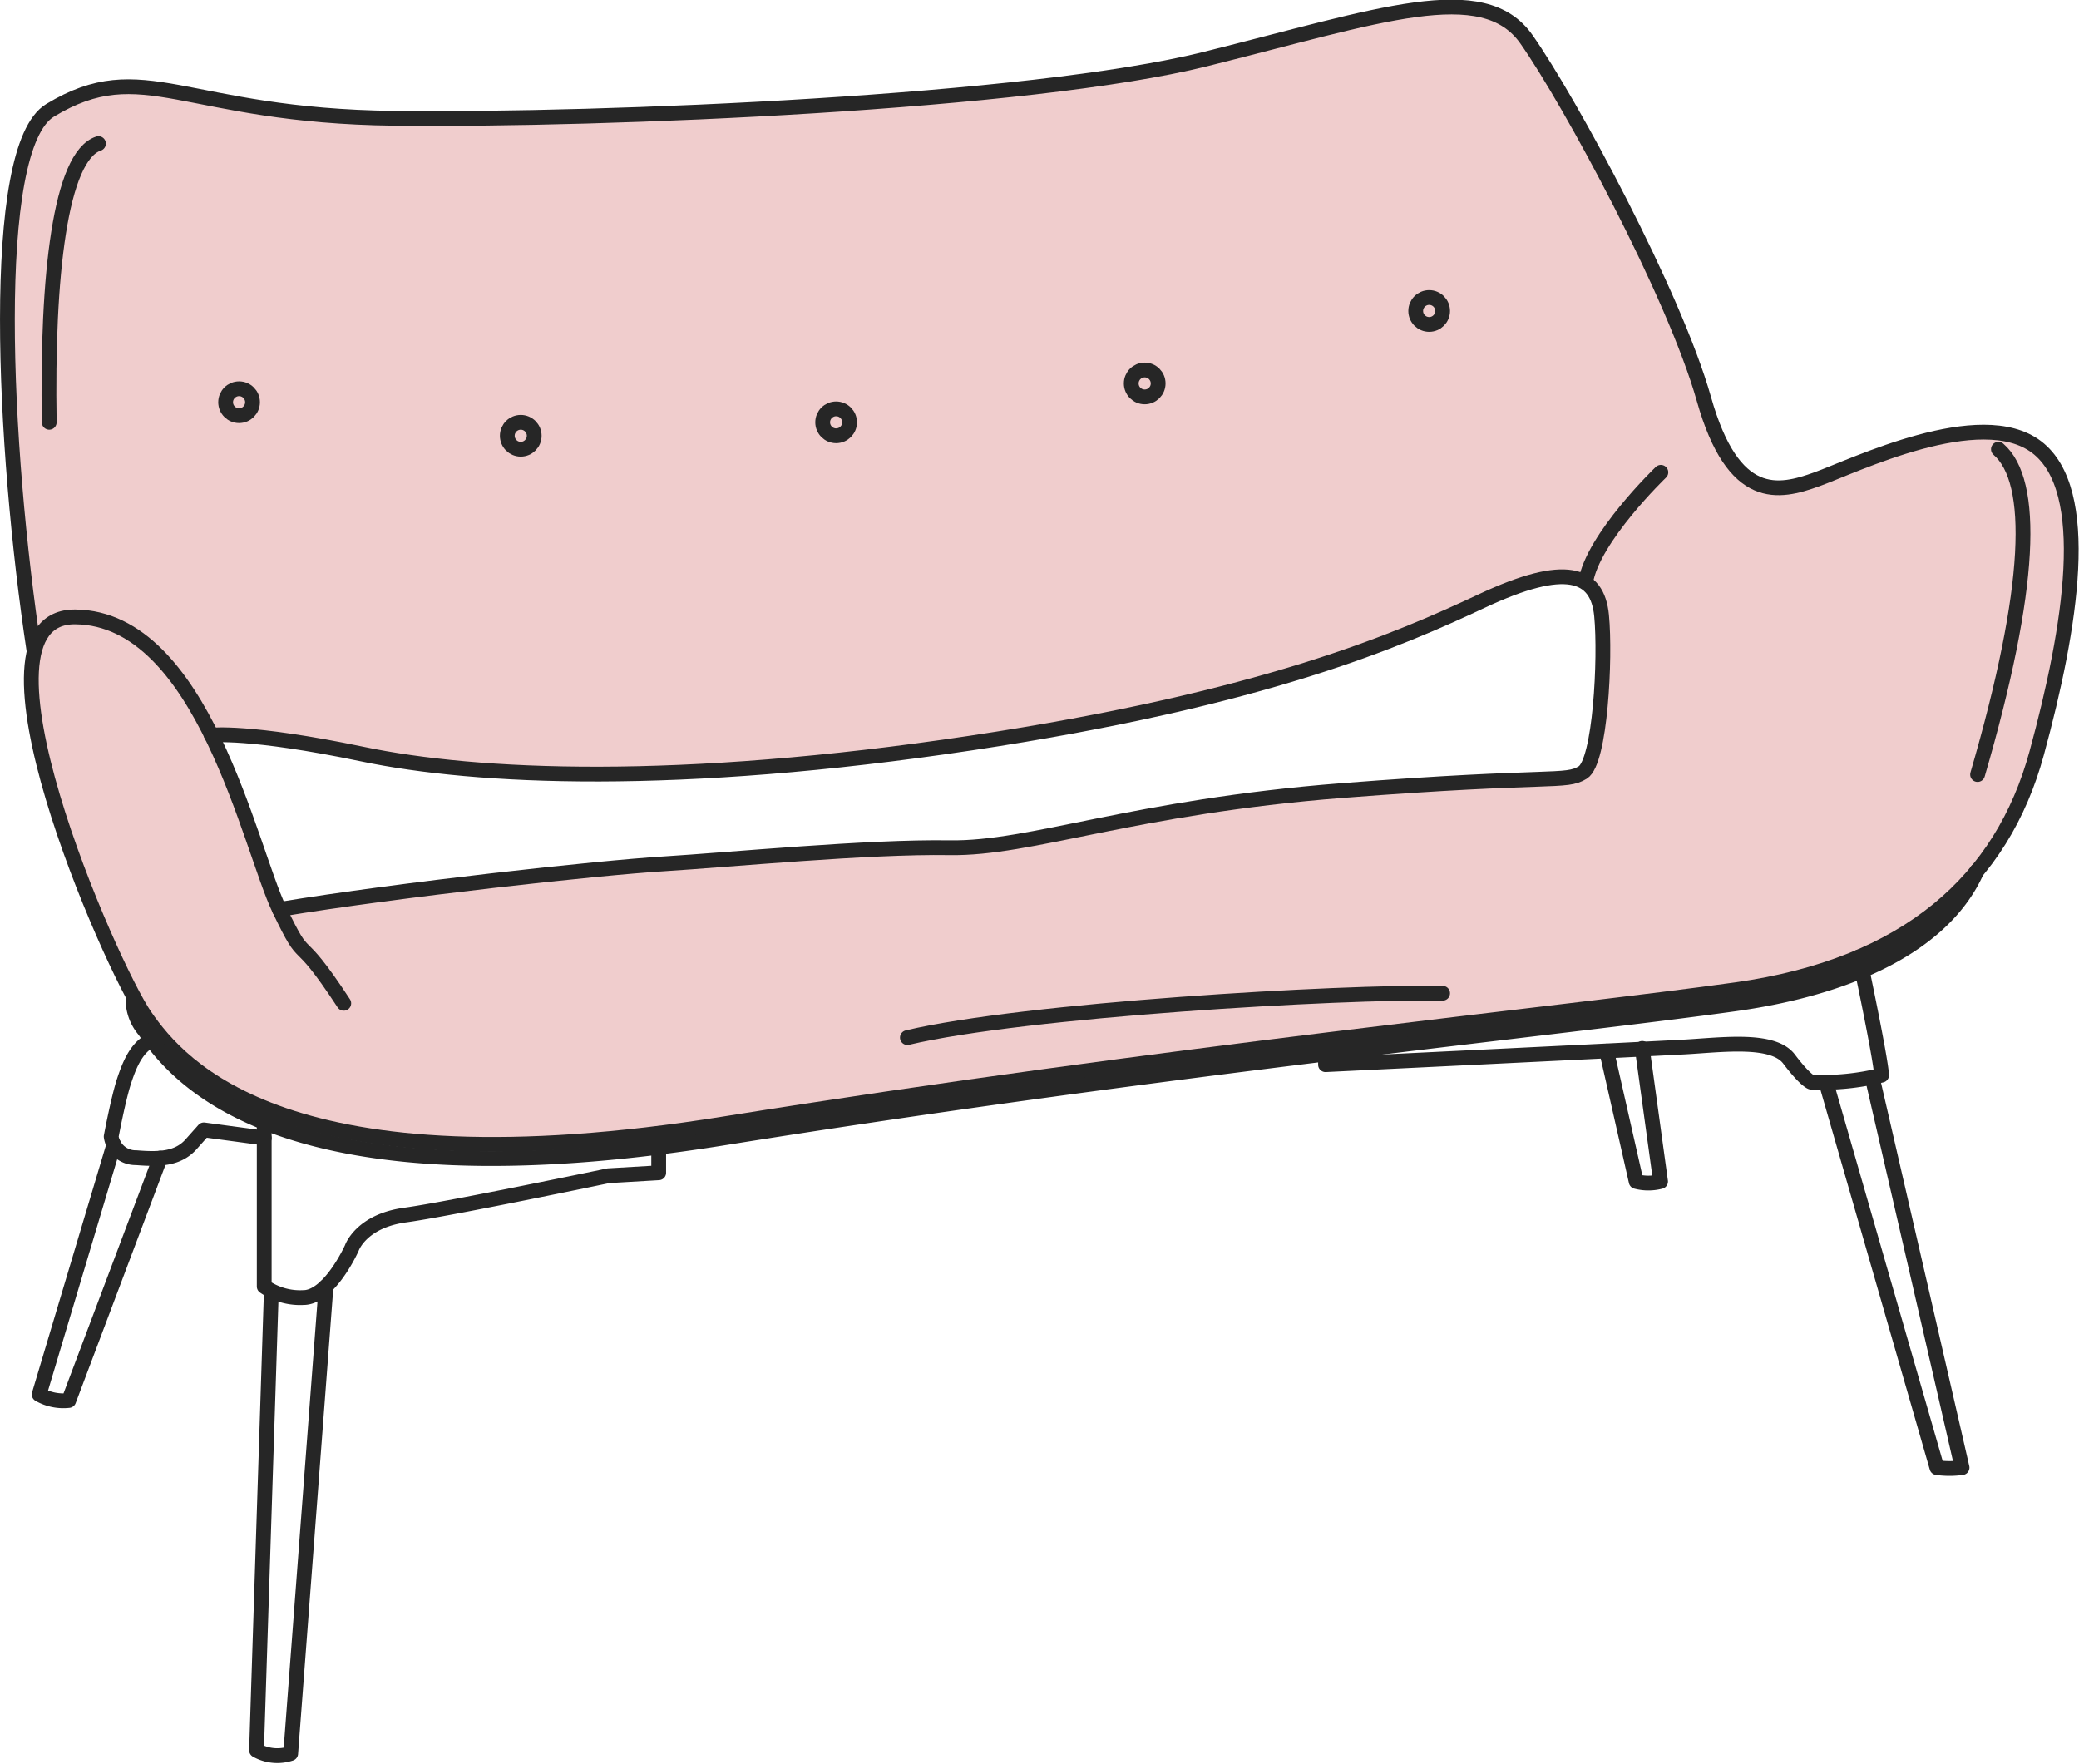 <svg xmlns="http://www.w3.org/2000/svg" viewBox="0 0 140.61 119.28"><defs><style>.cls-1{opacity:0.25;}.cls-2{fill:#c43939;}.cls-3{fill:none;stroke:#262626;stroke-linecap:round;stroke-linejoin:round;}</style></defs><title>design_cl</title><g id="Layer_2" data-name="Layer 2"><g id="Layer_1-2" data-name="Layer 1"><g style="opacity:0.25;"><circle style="fill:#c43939;" cx="16.17" cy="27.2" r="0.61"/></g><g style="opacity:0.25;"><path style="fill:#c43939;" d="M77.42,26.54a.62.62,0,0,1-.61-.61.61.61,0,0,1,.61-.61.61.61,0,0,1,.61.61A.61.61,0,0,1,77.42,26.54Z"/></g><g style="opacity:0.25;"><path style="fill:#c43939;" d="M56.55,29.17a.61.61,0,0,1-.61-.61.61.61,0,0,1,.61-.61.62.62,0,0,1,.61.61A.61.61,0,0,1,56.55,29.17Z"/></g><g style="opacity:0.25;"><path style="fill:#c43939;" d="M35.22,30.08a.61.61,0,0,1-.6-.61.61.61,0,1,1,1.21,0A.61.61,0,0,1,35.22,30.08Z"/></g><g style="opacity:0.25;"><path style="fill:#c43939;" d="M96.66,21.64a.61.61,0,0,1-.61-.61.61.61,0,0,1,.61-.61.61.61,0,0,1,.61.61A.62.62,0,0,1,96.66,21.64Z"/></g><g style="opacity:0.25;"><path style="fill:#c43939;" d="M33.19,77.13c-11.47,0-19.25-2.88-23.13-8.54C8.13,65.77.31,48.15,2.94,43.22A2.23,2.23,0,0,1,5.06,42c6.7.07,10.11,10,12.15,15.87.55,1.57,1,2.89,1.41,3.74,1,2.12,1.24,2.4,1.75,2.91a17.83,17.83,0,0,1,2.52,3.31l.5-.33a18.78,18.78,0,0,0-2.6-3.41A6.47,6.47,0,0,1,19.45,62l-.11-.25.26,0c8.32-1.33,20.92-2.7,25.35-3,1.2-.07,2.76-.19,4.5-.32,4-.31,10-.77,14.1-.77h.82a46.54,46.54,0,0,0,8.83-1.26,135.7,135.7,0,0,1,17.67-2.62c7-.55,10.69-.67,12.89-.74s2.82-.1,3.49-.51c1.49-.91,1.63-8.54,1.41-10.9a3.23,3.23,0,0,0-1-2.25l-.09-.08,0-.12c.6-2.51,4.05-6.1,4.8-6.85l-.42-.43c-.73.73-4.08,4.19-4.89,6.87l-.06.19-.2-.06a3.64,3.64,0,0,0-1.14-.17,14.27,14.27,0,0,0-5.53,1.66c-4.85,2.27-13.89,6.49-34.49,9.6a172.42,172.42,0,0,1-25.28,2.09,77.15,77.15,0,0,1-15.81-1.37,48.74,48.74,0,0,0-9.53-1.32h-.59l-.06-.11c-2.67-5.24-5.72-7.8-9.3-7.84a2.84,2.84,0,0,0-2.38,1l-.29.37-.07-.47C.23,27.21-.08,9.9,3.54,7.7A9.4,9.4,0,0,1,8.68,6.14a26.76,26.76,0,0,1,4.94.68A66.4,66.4,0,0,0,26.69,8.28h2.86c14.8,0,40.72-1.25,52-4l4.36-1.1C91.11,1.84,95.2.79,98.15.79c2.35,0,3.9.66,4.89,2.08,3,4.33,10,17.24,11.93,24.23.88,3.13,2,5,3.57,5.81a3.79,3.79,0,0,0,1.77.42,8,8,0,0,0,2.67-.59c.36-.12.82-.31,1.37-.53,2.31-.93,6.52-2.64,9.83-2.64a5.49,5.49,0,0,1,3.4.95c3,2.28,2.95,9.32-.1,20.37-2.47,8.93-9.23,14.23-20.08,15.76-3.61.51-8.63,1.11-15,1.87-14,1.68-33.12,4-53.46,7.2a102,102,0,0,1-15.78,1.41Zm28.44-6.72c7.59-1.74,27.13-3,35-3h.77v-.6h-1c-7.79,0-27.3,1.22-34.93,3Zm72.46-18.1c3.51-12.11,4-19.51,1.41-22l-.39.46c1.39,1.42,2.84,6.09-1.59,21.4Zm-98.87-24a1.21,1.21,0,1,0,1.21,1.21A1.21,1.21,0,0,0,35.22,28.26Zm21.33-.91a1.21,1.21,0,1,0,1.21,1.21A1.21,1.21,0,0,0,56.55,27.35ZM16.17,26a1.21,1.21,0,0,0,0,2.42,1.21,1.21,0,0,0,0-2.42ZM6.38,9.5C4,10.57,2.85,17.24,3,28.37h.6c-.16-10.5.94-17.27,3-18.29Zm71,15.22a1.21,1.21,0,1,0,1.21,1.21A1.21,1.21,0,0,0,77.42,24.72Zm19.24-4.9A1.21,1.21,0,1,0,97.87,21,1.21,1.21,0,0,0,96.66,19.82Z"/></g><path style="fill:none;stroke:#262626;stroke-linecap:round;stroke-linejoin:round;" d="M23.25,67.85c-3.45-5.26-2.36-2.18-4.36-6.35S13.72,41.81,5.1,41.72c-8-.09,2.36,23.59,4.72,27S19.44,80.74,49,76s56.8-7.44,68.42-9.07,18-7.45,20.33-16,3.81-17.78,0-20.69-12.35,1.27-14.89,2.18-5.62,1.64-7.62-5.44-9.07-20.15-12-24.32S93.3,1.06,81.5,4,41,8.16,26.69,8s-17-4.35-23.3-.54C-.8,10,.24,30.37,2.3,44"/><path style="fill:none;stroke:#262626;stroke-linecap:round;stroke-linejoin:round;" d="M9,67.44a3.22,3.22,0,0,0,.78,2.25c2.36,3.45,9.62,12,39.2,7.26s56.8-7.44,68.42-9.07c7.79-1.1,14.09-4,16.31-9"/><path style="fill:none;stroke:#262626;stroke-linecap:round;stroke-linejoin:round;" d="M18.89,61.5c8.26-1.36,21.6-2.81,26-3.08s13.8-1.18,19.33-1.09,12.34-2.76,26.59-3.87,15.06-.49,16.24-1.22,1.55-7.71,1.27-10.61-2.45-3.63-8.07-1-14.7,6.63-34.58,9.62S32.23,52.61,24.52,51s-10.23-1.28-10.23-1.28"/><path style="fill:none;stroke:#262626;stroke-linecap:round;stroke-linejoin:round;" d="M107.24,39.38c.47-3,5.09-7.44,5.09-7.44"/><circle style="fill:none;stroke:#262626;stroke-linecap:round;stroke-linejoin:round;" cx="16.17" cy="27.2" r="0.91"/><circle style="fill:none;stroke:#262626;stroke-linecap:round;stroke-linejoin:round;" cx="35.22" cy="29.47" r="0.91"/><circle style="fill:none;stroke:#262626;stroke-linecap:round;stroke-linejoin:round;" cx="56.55" cy="28.56" r="0.91"/><circle style="fill:none;stroke:#262626;stroke-linecap:round;stroke-linejoin:round;" cx="77.42" cy="25.93" r="0.91"/><circle style="fill:none;stroke:#262626;stroke-linecap:round;stroke-linejoin:round;" cx="96.66" cy="21.03" r="0.91"/><path style="fill:none;stroke:#262626;stroke-linecap:round;stroke-linejoin:round;" d="M10.89,70.17c-1.46.16-2.07,1.65-2.48,2.88s-.89,3.81-.89,3.81a1.67,1.67,0,0,0,1.69,1.43c1.58.13,2.81.08,3.69-.88l.89-1,4.08.55"/><path style="fill:none;stroke:#262626;stroke-linecap:round;stroke-linejoin:round;" d="M17.87,75V87a4.26,4.26,0,0,0,2.65.75c1.77,0,3.27-3.34,3.27-3.34s.61-1.83,3.61-2.24,13.75-2.66,13.75-2.66l3.4-.2V76.65"/><path style="fill:none;stroke:#262626;stroke-linecap:round;stroke-linejoin:round;" d="M89.65,70.36V72S111.52,70.94,114,70.8s5.92-.61,7,.82,1.49,1.56,1.49,1.56a16.62,16.62,0,0,0,4.77-.47c-.07-1.23-1.51-8-1.51-8"/><path style="fill:none;stroke:#262626;stroke-linecap:round;stroke-linejoin:round;" d="M123.5,73.2,131,99.25a6.18,6.18,0,0,0,1.7,0c-.68-3-6.07-26.36-6.07-26.36"/><path style="fill:none;stroke:#262626;stroke-linecap:round;stroke-linejoin:round;" d="M108.66,71.08l2,8.82a3.28,3.28,0,0,0,1.65,0l-1.24-9"/><path style="fill:none;stroke:#262626;stroke-linecap:round;stroke-linejoin:round;" d="M7.7,77.41,2.65,94.3a3.3,3.3,0,0,0,2,.41l6.18-16.39"/><path style="fill:none;stroke:#262626;stroke-linecap:round;stroke-linejoin:round;" d="M18.35,87.36l-1,31a2.87,2.87,0,0,0,2.31.22L22.05,87"/><path style="fill:none;stroke:#262626;stroke-linecap:round;stroke-linejoin:round;" d="M135.16,30.38c2.5,2.16,2.3,9.29-1.41,22"/><path style="fill:none;stroke:#262626;stroke-linecap:round;stroke-linejoin:round;" d="M3.33,28.56c-.17-9.93.75-18,3.33-18.85"/><path style="fill:none;stroke:#262626;stroke-linecap:round;stroke-linejoin:round;" d="M61.37,70.17c7.91-1.88,29.35-3.13,36.2-3"/></g></g></svg>